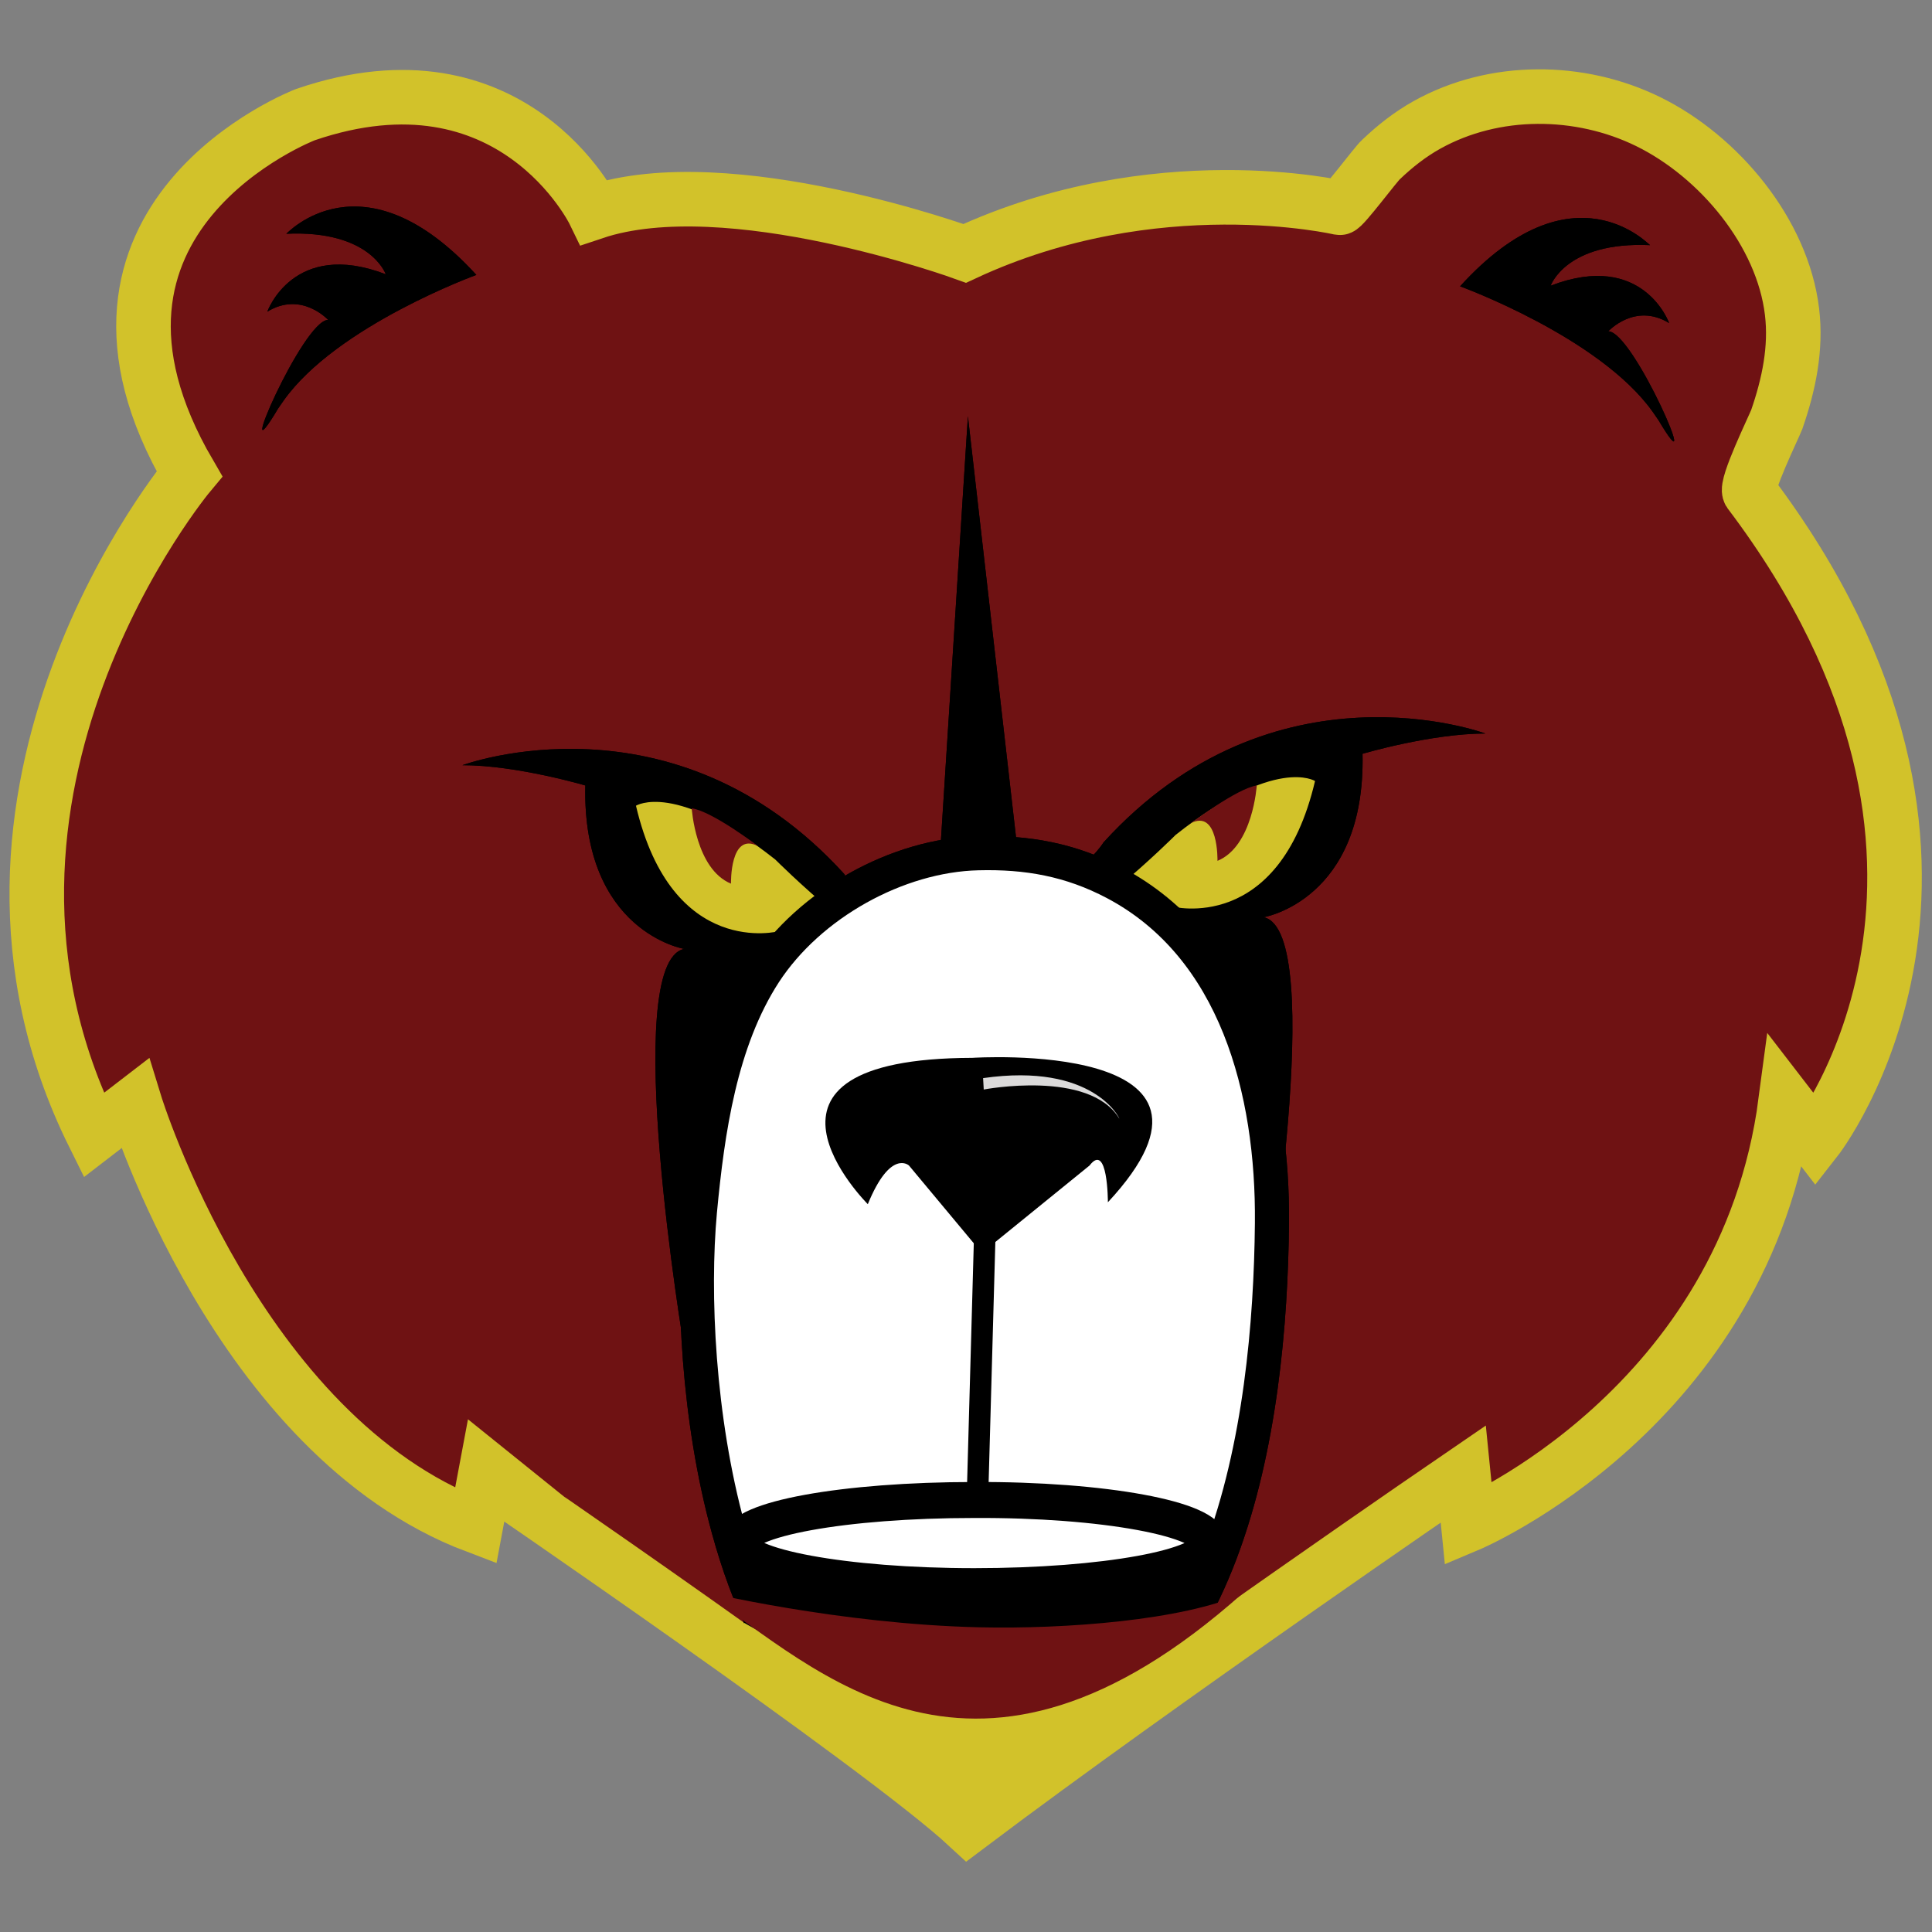 <?xml version="1.0" encoding="utf-8"?>
<!-- Generator: Adobe Illustrator 27.7.0, SVG Export Plug-In . SVG Version: 6.00 Build 0)  -->
<svg version="1.1" id="Layer_1" xmlns="http://www.w3.org/2000/svg" xmlns:xlink="http://www.w3.org/1999/xlink" x="0px" y="0px"
	 viewBox="0 0 305 305" style="enable-background:new 0 0 305 305;" xml:space="preserve">
<rect x="0" y="0" width="305" height="305" fill="#808080" stroke="none"/>
<style type="text/css">
	.st0{fill:#6F1213;stroke:#D2C22A;stroke-width:8.612;stroke-miterlimit:10;}
	.st1{fill:#010101;}
	.st2{fill:none;stroke:#010101;stroke-width:0.564;stroke-miterlimit:10;}
	.st3{fill:#D2C22A;}
	.st4{fill:#FFFFFF;stroke:#010101;stroke-width:5.383;stroke-miterlimit:10;}
	.st5{fill:#DBDADA;}
	.st6{fill:#FFFFFF;stroke:#010101;stroke-width:5.678;stroke-miterlimit:10;}
	.st7{fill:none;stroke:#010101;stroke-width:3.395;stroke-miterlimit:10;}
	.st8{fill:#6F1213;}
	.st9{fill:#FFFFFF;stroke:#000000;stroke-width:5.383;stroke-miterlimit:10;}
	.st10{fill:#FFFFFF;stroke:#000000;stroke-width:5.678;stroke-miterlimit:10;}
	.st11{fill:none;stroke:#000000;stroke-width:3.395;stroke-miterlimit:10;}
</style>
<g>
	<path class="st0" d="M152.8,288.3c30.8-23.2,78.2-55.6,78.2-55.6l0.8,8c0,0,43.7-18.4,50.1-66.8l4.7,6.1c0,0,34.1-43.4-10.4-102.3
		c-0.7-1,3.8-10.2,4.3-11.5c1.9-5.5,3.1-11.2,2.4-17c-1.5-12.5-11.5-24.5-22.7-30c-10.8-5.3-24.3-5.4-34.9,0.5
		c-2.7,1.5-5.1,3.4-7.3,5.5c-0.8,0.7-6,7.7-6.5,7.6c0,0-29.1-6.8-59.2,7.2c0,0-37.3-13.6-58.5-6.5c0,0-12.9-26.6-45.6-15.4
		c0,0-42,16.1-18.3,56.7c0,0-42,50.2-15.1,104.4l6.5-5c0,0,16.1,52.4,53.8,66.7l1.5-8C76.7,233,139.1,275.6,152.8,288.3z"/>
	<path class="st1" d="M75.2,43.4c0,0-22,8-30.4,19.8c-0.3,0.4-0.6,0.9-0.9,1.3c-7.5,12.6,3.9-14,7.9-14c0,0-4.2-4.6-9.6-1.3
		c0,0,4.1-11.5,18.7-5.9c0,0-2.4-7-15.7-6.4C45.2,37,57.2,23.7,75.2,43.4z"/>
	<path class="st1" d="M230.5,45.2c0,0,22,8,30.4,19.8c0.3,0.4,0.6,0.9,0.9,1.3c7.5,12.6-3.9-14-7.9-14c0,0,4.2-4.6,9.6-1.3
		c0,0-4.1-11.5-18.7-5.9c0,0,2.4-7,15.7-6.4C260.4,38.8,248.4,25.5,230.5,45.2z"/>
	<path class="st1" d="M174.1,120.2"/>
	<path class="st2" d="M161.3,70.4"/>
	<polygon class="st1" points="152.8,65.7 147.4,150.6 162.4,149.7 	"/>
	<path class="st1" d="M190.9,144.4c0,2.7-18.1,4.8-40.4,4.8s-40.4-2.2-40.4-4.8c0-2.7,18.1-4.8,40.4-4.8
		C172.8,139.6,190.9,141.8,190.9,144.4z"/>
	<path class="st1" d="M108,212.8c0,0-10.2-60.8,0-63c0,0-16.1-2.7-15.6-25.8c0,0-10.8-3.2-19.4-3.2c0,0,33.4-12.4,60.3,17.2
		c0,0,7.2,16.5,34.6,5.2"/>
	<path class="st3" d="M123,147c0,0-16.9,4.5-22.6-19.8c0,0,6.2-4,22,8.5c0,0,16.4,16.4,23.7,16.9c0,0-27.7,12.4-28.2,22L123,147z"/>
	<path class="st1" d="M199.5,207.8c0,0,10.2-60.8,0-63c0,0,16.1-2.7,15.6-25.8c0,0,10.8-3.2,19.4-3.2c0,0-33.4-12.4-60.3,17.2
		c0,0-9.2,15.6-36.6,4.3"/>
	<path class="st3" d="M185,143.1c0,0,16.9,4.5,22.6-19.8c0,0-6.2-4-22,8.5c0,0-16.4,16.4-23.7,16.9c0,0,27.7,12.4,28.2,22"/>
	<path class="st4" d="M115,241.4c-4.8-17.4-5.7-37.2-4.5-50.2c1.2-12.7,3.2-26.8,10.2-37.6c7.1-10.9,21-18.6,33.7-18.9
		c7.7-0.2,14.6,1,21.6,4.7c19.1,10.1,25,32.8,24.8,53.7c-0.3,31.6-6.8,79-43.8,85.2C133.8,282.2,121.1,263.7,115,241.4z"/>
	<path class="st1" d="M172,184l-17,13.8L143.5,184c0,0-2.9-2.7-6.5,6.1c0,0-23.1-23,16.5-23.1c0,0,45.4-3,21.4,22.8
		C174.9,189.7,174.9,180.2,172,184"/>
	<path class="st5" d="M155.2,170.2l0.1,1.8c0,0,16.7-3.2,21.4,4.6C176.8,176.6,172.6,167.7,155.2,170.2z"/>
	<path class="st6" d="M190.9,243.6c0,3.8-16.6,6.8-37.1,6.8s-37.1-3.1-37.1-6.8c0-3.8,16.6-6.8,37.1-6.8
		C174.2,236.7,190.9,239.8,190.9,243.6z"/>
	<path class="st1" d="M129.9,268c0,0,21.9,26.9,44.5,1.4L129.9,268z"/>
	<path class="st1" d="M116.6,245.4c0,0,53.8,17.6,74.3-1.7c0,0-5.4,20-19.4,28.1l-40.4,0.5C131.1,272.3,116.6,248.6,116.6,245.4z"/>
	<line class="st7" x1="155.5" y1="193.7" x2="154.3" y2="236.7"/>
	<path class="st8" d="M115,252.6c0,0,55.5,10.5,80.6-0.8C195.6,251.8,160.8,283.3,115,252.6z"/>
	<path d="M75.2,43.4c0,0-22,8-30.4,19.8c-0.3,0.4-0.6,0.9-0.9,1.3c-7.5,12.6,3.9-14,7.9-14c0,0-4.2-4.6-9.6-1.3
		c0,0,4.1-11.5,18.7-5.9c0,0-2.4-7-15.7-6.4C45.2,37,57.2,23.7,75.2,43.4z"/>
	<path d="M230.5,45.2c0,0,22,8,30.4,19.8c0.3,0.4,0.6,0.9,0.9,1.3c7.5,12.6-3.9-14-7.9-14c0,0,4.2-4.6,9.6-1.3
		c0,0-4.1-11.5-18.7-5.9c0,0,2.4-7,15.7-6.4C260.4,38.8,248.4,25.5,230.5,45.2z"/>
	<path class="st1" d="M174.1,120.2"/>
	<path class="st2" d="M161.3,70.4"/>
	<polygon points="152.8,65.7 147.4,150.6 162.4,149.7 	"/>
	<path class="st1" d="M190.9,144.4c0,2.7-18.1,4.8-40.4,4.8s-40.4-2.2-40.4-4.8c0-2.7,18.1-4.8,40.4-4.8
		C172.8,139.6,190.9,141.8,190.9,144.4z"/>
	<path d="M108,212.8c0,0-10.2-60.8,0-63c0,0-16.1-2.7-15.6-25.8c0,0-10.8-3.2-19.4-3.2c0,0,33.4-12.4,60.3,17.2
		c0,0,7.2,16.5,34.6,5.2"/>
	<path class="st3" d="M123,147c0,0-16.9,4.5-22.6-19.8c0,0,6.2-4,22,8.5c0,0,16.4,16.4,23.7,16.9c0,0-27.7,12.4-28.2,22L123,147z"/>
	<path d="M199.5,207.8c0,0,10.2-60.8,0-63c0,0,16.1-2.7,15.6-25.8c0,0,10.8-3.2,19.4-3.2c0,0-33.4-12.4-60.3,17.2
		c0,0-9.2,15.6-36.6,4.3"/>
	<path class="st3" d="M185,143.1c0,0,16.9,4.5,22.6-19.8c0,0-6.2-4-22,8.5c0,0-16.4,16.4-23.7,16.9c0,0,27.7,12.4,28.2,22"/>
	<path class="st9" d="M115,241.4c-4.8-17.4-5.7-37.2-4.5-50.2c1.2-12.7,3.2-26.8,10.2-37.6c7.1-10.9,21-18.6,33.7-18.9
		c7.7-0.2,14.6,1,21.6,4.7c19.1,10.1,25,32.8,24.8,53.7c-0.3,31.6-6.8,79-43.8,85.2C133.8,282.2,121.1,263.7,115,241.4z"/>
	<path d="M172,184l-17,13.8L143.5,184c0,0-2.9-2.7-6.5,6.1c0,0-23.1-23,16.5-23.1c0,0,45.4-3,21.4,22.8
		C174.9,189.7,174.9,180.2,172,184"/>
	<path class="st5" d="M155.2,170.2l0.1,1.8c0,0,16.7-3.2,21.4,4.6C176.8,176.6,172.6,167.7,155.2,170.2z"/>
	<path class="st10" d="M190.9,243.6c0,3.8-16.6,6.8-37.1,6.8s-37.1-3.1-37.1-6.8c0-3.8,16.6-6.8,37.1-6.8
		C174.2,236.7,190.9,239.8,190.9,243.6z"/>
	<path d="M116.6,245.4c0,0,53.8,17.6,74.3-1.7c0,0-5.4,20-19.4,28.1l-40.4,0.5C131.1,272.3,116.6,248.6,116.6,245.4z"/>
	<line class="st11" x1="155.5" y1="193.7" x2="154.3" y2="236.7"/>
	<path class="st8" d="M109.2,127.6c0,0,0.6,9.6,6.2,11.9c0,0-0.2-8.3,4.3-5.9C119.7,133.6,112.5,128.1,109.2,127.6z"/>
	<path class="st8" d="M198.4,124c0,0-0.6,9.6-6.2,11.9c0,0,0.2-8.3-4.3-5.9C188,130,195.2,124.5,198.4,124z"/>
	<path class="st3" d="M117.5,256.2c0,0,37.4,23.1,75-1.8c0,0-5.5,19.4-36.3,33.2l-3.1,2.2C153.1,289.8,115,268.9,117.5,256.2z"/>
	<path class="st8" d="M110.8,251.2c0,0,21.5,5.2,43.9,5.7c13.4,0.3,32-1.1,41.4-5.3C153.8,289.2,129.3,263.7,110.8,251.2z"/>
</g>
</svg>
